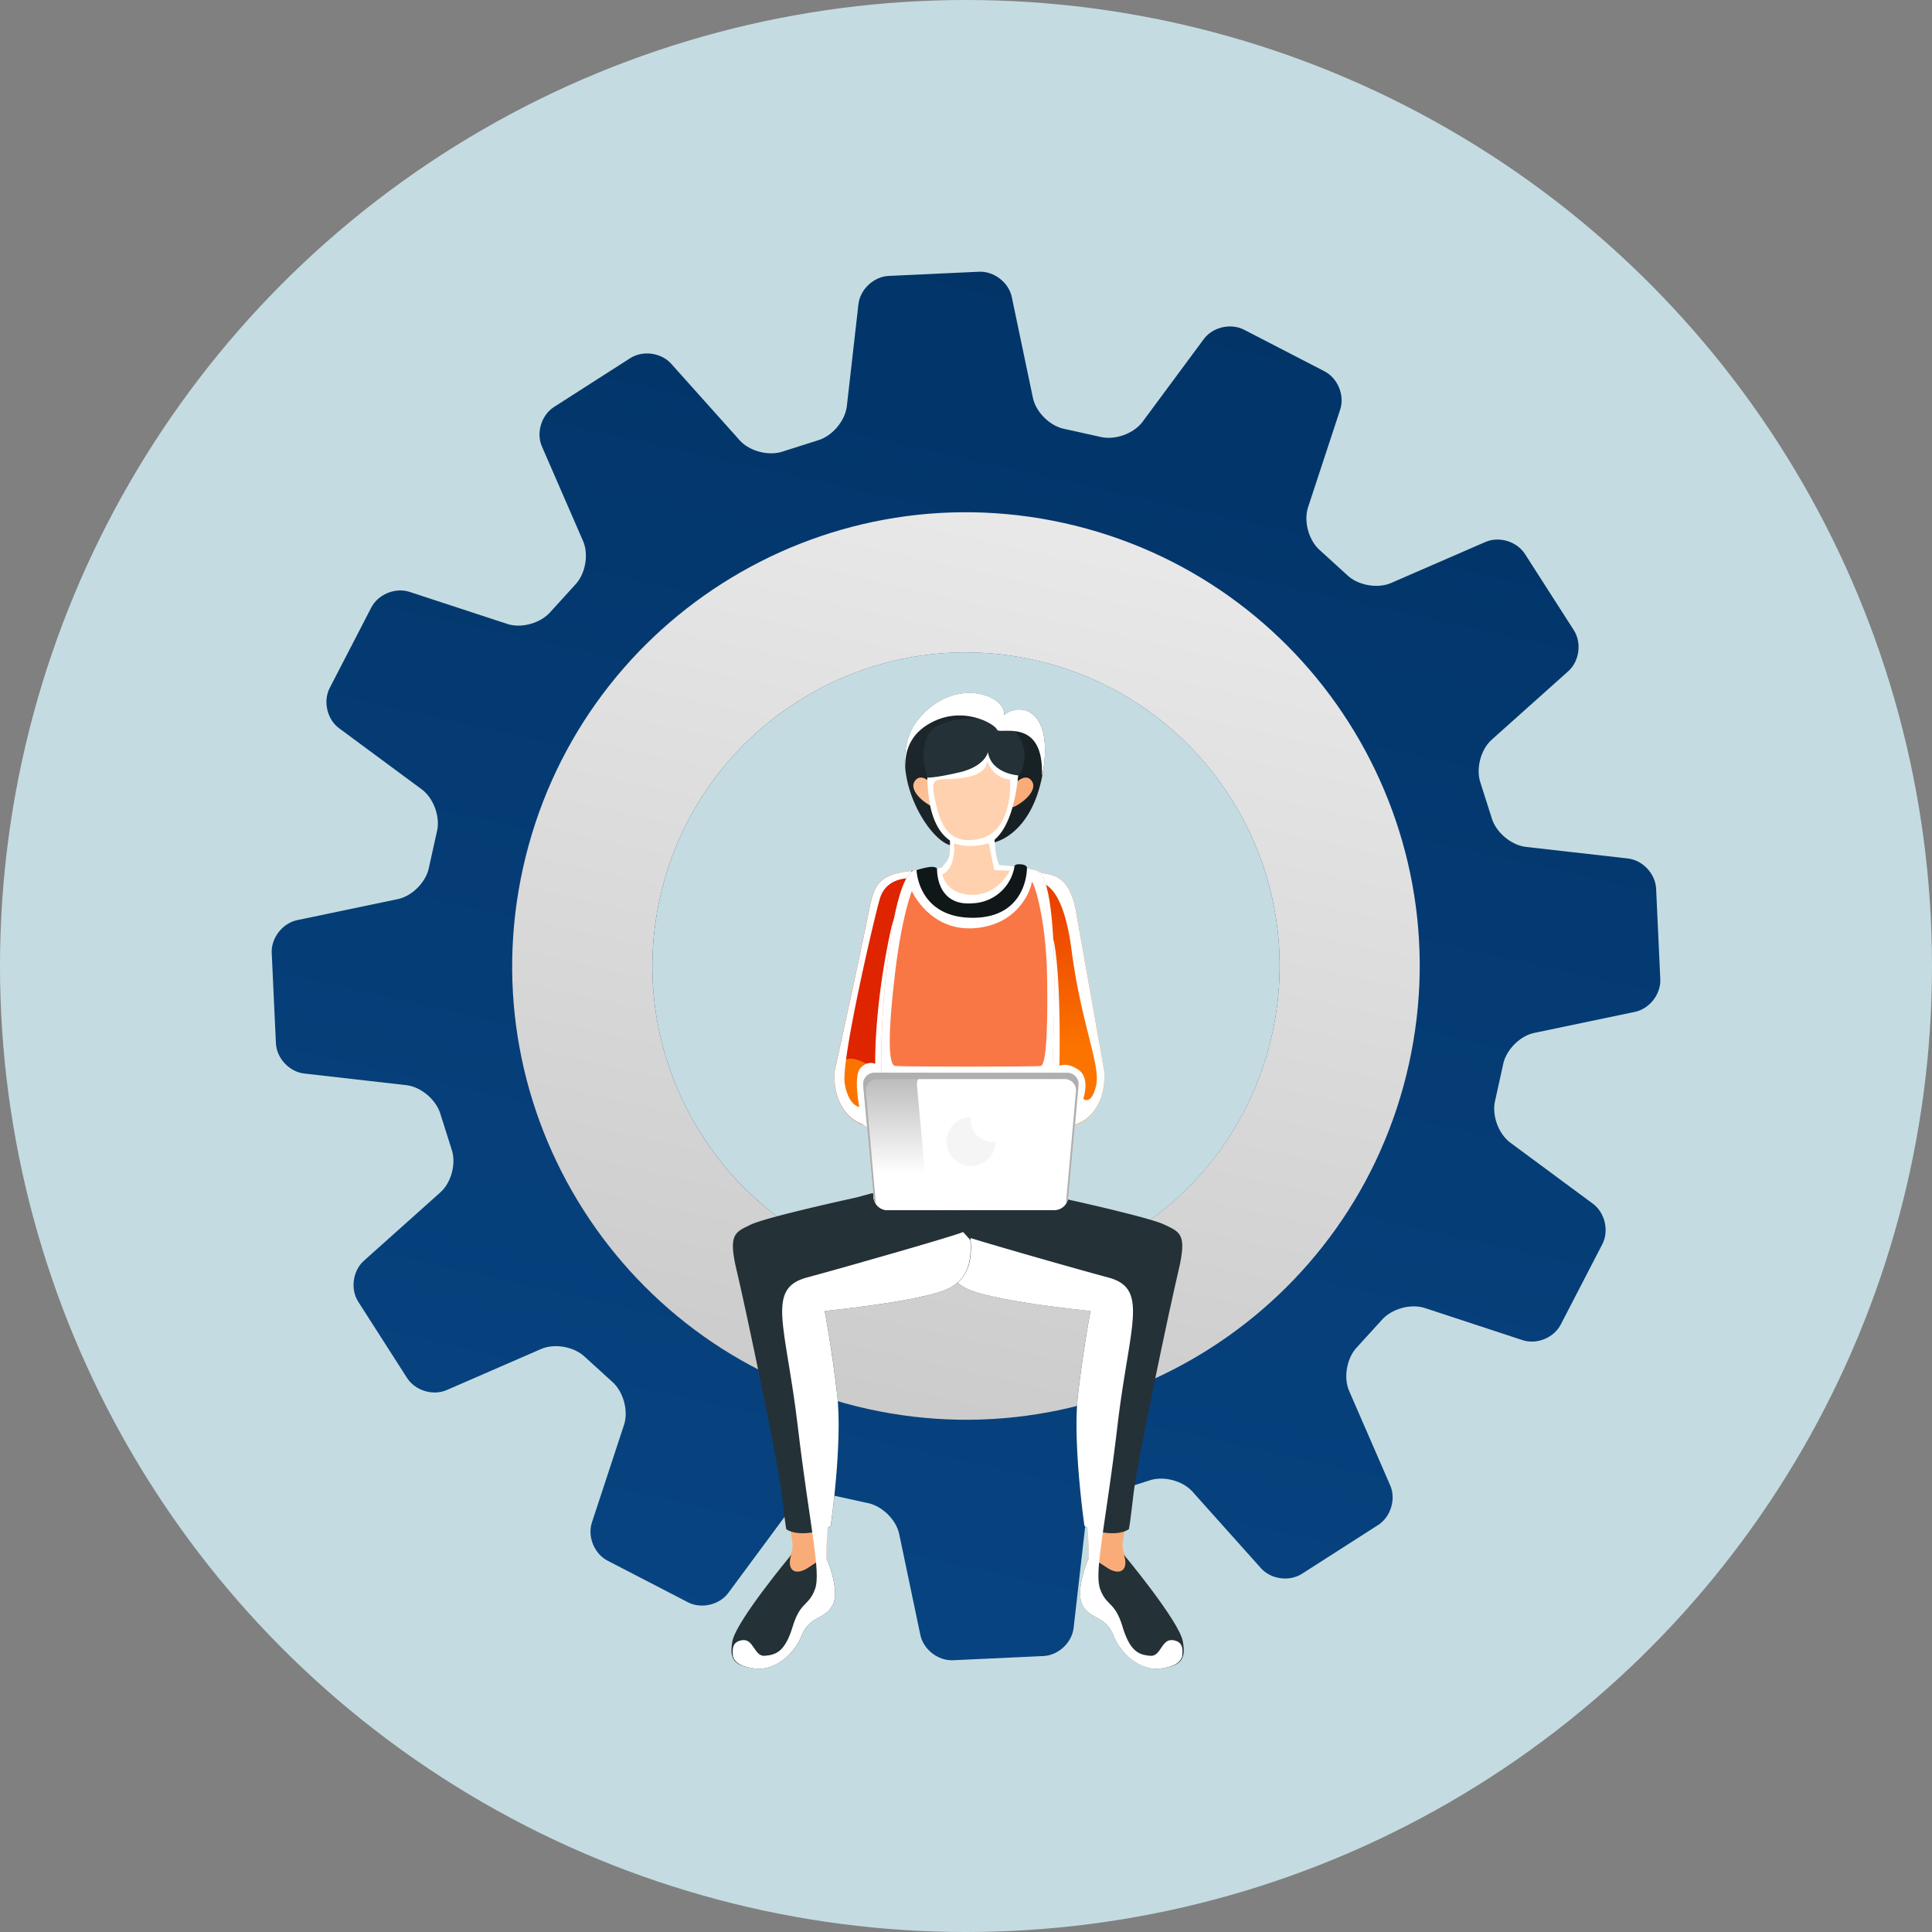 <svg width="128" height="128" fill="none" xmlns="http://www.w3.org/2000/svg"><rect width="100%" height="100%" fill="#808080" stroke="none"/><circle cx="64" cy="64" r="64" fill="#C4DCE1"/><path d="m105.538 79.753-5.479-4.052c-.796-.59-1.245-1.856-.996-2.815l.51-2.31c.168-.975 1.101-1.94 2.069-2.142l6.681-1.396c.968-.205 1.724-1.179 1.676-2.168l-.277-5.992c-.047-.99-.889-1.891-1.872-2.002l-6.762-.768c-.984-.115-2.004-.99-2.268-1.94l-.721-2.266c-.339-.928-.01-2.232.725-2.89l5.078-4.543c.736-.657.904-1.88.37-2.714l-3.238-5.05c-.535-.834-1.711-1.194-2.624-.797l-6.255 2.72c-.908.39-2.226.146-2.928-.552l-1.75-1.593c-.757-.638-1.124-1.928-.816-2.87l2.129-6.475c.31-.941-.156-2.081-1.037-2.538l-5.328-2.754c-.882-.455-2.082-.176-2.67.618l-4.057 5.48c-.589.795-1.853 1.242-2.814.996l-2.31-.512c-.975-.166-1.938-1.099-2.141-2.069l-1.4-6.68c-.201-.966-1.177-1.721-2.167-1.677l-5.989.279c-.99.046-1.89.888-2.003 1.87l-.77 6.764c-.114.984-.987 2.003-1.94 2.265l-2.264.72c-.928.339-2.23.01-2.89-.725l-4.542-5.076c-.659-.738-1.884-.903-2.716-.369l-5.05 3.235c-.833.534-1.194 1.714-.795 2.623l2.723 6.259c.395.908.146 2.224-.553 2.926l-1.591 1.749c-.639.757-1.931 1.126-2.87.818l-6.48-2.126c-.942-.311-2.083.156-2.538 1.037l-2.755 5.33c-.451.877-.175 2.081.623 2.667l5.48 4.052c.796.59 1.245 1.857.995 2.815l-.511 2.31c-.167.976-1.1 1.938-2.067 2.142l-6.681 1.396c-.968.204-1.725 1.18-1.68 2.168l.278 5.993c.048.987.89 1.89 1.876 2l6.767.771c.984.113 2 .988 2.265 1.94l.717 2.265c.342.935.015 2.23-.725 2.893l-5.075 4.539c-.736.658-.904 1.881-.368 2.716l3.234 5.049c.536.833 1.711 1.194 2.623.799l6.259-2.722c.907-.394 2.225-.147 2.927.553l1.748 1.59c.76.64 1.124 1.93.819 2.87l-2.13 6.478c-.31.94.156 2.081 1.039 2.536l5.327 2.756c.88.453 2.08.176 2.67-.623l4.054-5.48c.59-.797 1.856-1.243 2.816-.993l2.308.508c.978.169 1.945 1.099 2.144 2.069l1.4 6.679c.203.969 1.177 1.724 2.166 1.678l5.99-.278c.99-.045 1.89-.888 2-1.87l.771-6.764c.115-.984.988-2.004 1.945-2.266l2.263-.72c.934-.34 2.234-.01 2.892.726l4.54 5.075c.66.738 1.883.904 2.717.369l5.05-3.233c.832-.537 1.193-1.715.796-2.624l-2.722-6.258c-.395-.906-.148-2.226.55-2.928l1.592-1.748c.638-.757 1.928-1.124 2.871-.818l6.475 2.13c.942.312 2.083-.156 2.535-1.039l2.758-5.328c.448-.879.169-2.079-.626-2.668ZM59.502 84.29C48.3 81.8 41.234 70.706 43.72 59.503 46.206 48.3 57.297 41.235 68.5 43.72c11.202 2.486 18.267 13.583 15.784 24.79C81.8 79.72 70.706 86.774 59.502 84.29Z" fill="url(#a)"/><path style="mix-blend-mode:multiply" d="M70.51 34.657c-16.206-3.595-32.26 6.63-35.857 22.837-3.599 16.207 6.63 32.258 22.836 35.85 16.206 3.593 32.259-6.631 35.853-22.836 3.594-16.206-6.63-32.257-22.832-35.851ZM59.502 84.29C48.3 81.8 41.234 70.706 43.72 59.503 46.206 48.3 57.297 41.236 68.5 43.722c11.202 2.486 18.267 13.582 15.784 24.785C81.8 79.709 70.706 86.774 59.502 84.29Z" fill="url(#b)"/><path d="M65.866 55.81s2.594-.48 3.262-4.845c.61-3.99-1.569-4.454-2.602-3.584.137-1.325-3.31-2.612-5.67.257s.433 7.903 2.094 8.36c.994.267 2.916-.187 2.916-.187Z" fill="url(#c)"/><path d="M61.568 51.772s-.614-.575-.976 0c-.362.574.548 1.383 1.183 1.674.635.291.084-1.483-.207-1.674Z" fill="url(#d)"/><path d="M67.403 51.772s.612-.575.975 0c.363.574-.549 1.383-1.181 1.674-.633.291-.09-1.483.206-1.674Z" fill="url(#e)"/><path d="M75.421 80.873c-2.31-.417-9.123-2.338-11.404-2.694-1.102 2.116-1.46 6.917.183 7.102 9.36 1.063 10.344 1.169 10.676.987-.017-.004.65-5.382.545-5.395Z" fill="url(#f)"/><path d="M77.886 109.304c.015-.591-1.224-1.09-1.392-2.084-.484-2.846-2.226-3.778-2.12-4.923.063-.546.583-3.721 1.16-7.221a2023.29 2023.29 0 0 1 2.276-11.298c.102-.287.167-.585.193-.888l-5.275.97c.12 1.636-.418 4.097-.638 4.978-.256.984-.589 6.643-.233 9.41.14 2.557.336 4.513.265 4.987-.212 1.412-1.254 2.166.622 3.086 1.493.723 2.162 3.291 3.278 3.672 1.125.36 1.86-.007 1.864-.689Z" fill="url(#g)"/><path d="M75.421 80.873c1.512.302 2.814.935 2.583 2.013-.232 1.077-2.363 1.754-2.363 1.754s-1.884-1.197-1.918-1.286c-.034-.089 1.698-2.48 1.698-2.48Z" fill="url(#h)"/><path d="M70.174 79.342s5.93 1.287 6.97 1.792c1.038.506 1.517.6.933 3.055-.584 2.455-2.743 12.7-2.974 14.739-.23 2.038-.311 2.38-.311 2.38s-.45.389-1.591.239c-1.141-.15-1.36-.467-1.36-.467s-.79-5.498-.425-8.667c.364-3.17.83-5.557.83-5.557s-5.407-.527-7.71-1.288c-2.303-.762-2.277-2.805-1.522-5.827.755-3.022.251-2.182 2.416-1.642s4.744 1.243 4.744 1.243Z" fill="url(#i)"/><path d="M72.126 103.232s-.922 2.097-.411 3.098c.511 1 1.494.667 2.054 2.025.56 1.359 1.875 2.375 3.151 2.182 1.173-.174 1.7-.456 1.443-1.805-.257-1.349-3.893-5.716-3.893-5.716.335 1.073-.311 1.411-1.167.822-1.104-.758-1.177-.606-1.177-.606Z" fill="url(#j)"/><path style="mix-blend-mode:multiply" d="M77.753 108.673c-.817-.155-.817 1.091-1.542 1.027-.726-.064-1.33-.241-1.842-1.932-.513-1.691-1.06-1.332-1.478-2.481-.419-1.149.36-4.201 1.147-10.85.787-6.651 2.115-9.066-.604-9.797-2.72-.731-10.277-2.9-10.353-3.019l-.486.535c-.128 1.698.327 2.883 1.945 3.412 2.303.76 7.71 1.288 7.71 1.288s-.462 2.387-.83 5.557c-.37 3.17.425 8.666.425 8.666a.939.939 0 0 0 .207.149c.07 1.017.112 1.742.074 2.004 0 0-.923 2.097-.412 3.098.511 1 1.494.667 2.054 2.025.56 1.359 1.875 2.375 3.151 2.182.767-.114 1.225-.306 1.4-.779.068-.583.015-.979-.566-1.085Z" fill="url(#k)"/><path d="M51.465 80.873c2.308-.417 9.121-2.338 11.404-2.694 1.101 2.116 1.458 6.917-.182 7.102-9.362 1.063-10.345 1.169-10.676.987.015-.004-.652-5.382-.546-5.395Z" fill="url(#l)"/><path d="M48.999 109.304c-.014-.591 1.222-1.09 1.393-2.084.483-2.846 2.226-3.778 2.12-4.923-.065-.546-.585-3.721-1.16-7.221-.7-3.533-1.83-9.106-2.277-11.298a3.53 3.53 0 0 1-.194-.888l5.275.97c-.117 1.636.42 4.097.64 4.978.255.984.587 6.643.234 9.41-.14 2.557-.336 4.513-.266 4.987.215 1.412 1.257 2.166-.622 3.086-1.492.723-2.161 3.291-3.277 3.672-1.126.36-1.86-.007-1.866-.689Z" fill="url(#m)"/><path d="M51.465 80.873c-1.511.302-2.816.935-2.584 2.013.232 1.077 2.364 1.754 2.364 1.754s1.882-1.197 1.916-1.286c.035-.089-1.696-2.48-1.696-2.48Z" fill="url(#n)"/><path d="M56.712 79.342s-5.932 1.287-6.969 1.792c-1.037.506-1.519.6-.933 3.055.585 2.455 2.741 12.7 2.976 14.739.234 2.038.305 2.38.305 2.38s.452.389 1.592.239c1.14-.15 1.36-.467 1.36-.467s.791-5.498.424-8.667a83.111 83.111 0 0 0-.828-5.557s5.405-.527 7.709-1.288c2.304-.762 2.278-2.805 1.52-5.827-.757-3.022-.249-2.182-2.415-1.642s-4.74 1.243-4.74 1.243Z" fill="url(#o)"/><path d="M54.76 103.232s.923 2.097.414 3.098c-.51 1-1.496.667-2.054 2.025-.559 1.359-1.875 2.375-3.153 2.182-1.173-.174-1.697-.456-1.443-1.805.255-1.349 3.895-5.716 3.895-5.716-.336 1.073.311 1.411 1.167.822 1.1-.758 1.174-.606 1.174-.606Z" fill="url(#p)"/><path style="mix-blend-mode:multiply" d="M49.132 108.673c.816-.155.816 1.091 1.541 1.027.725-.064 1.33-.241 1.844-1.932.515-1.691 1.058-1.332 1.478-2.481.42-1.149-.362-4.201-1.148-10.85-.787-6.651-2.116-9.066.604-9.797 2.72-.731 10.276-2.9 10.353-3.019l.486.535c.129 1.698-.327 2.883-1.945 3.412-2.304.76-7.708 1.288-7.708 1.288s.46 2.387.828 5.557c.368 3.17-.425 8.666-.425 8.666-.062.058-.13.108-.205.149-.073 1.017-.115 1.742-.078 2.004 0 0 .923 2.097.414 3.098-.51 1-1.496.667-2.055 2.025-.558 1.359-1.874 2.375-3.152 2.182-.767-.114-1.223-.306-1.4-.779-.065-.583-.012-.979.568-1.085Z" fill="url(#q)"/><path d="M73.159 70.968 71.304 60.48c-.452-2.552-1.573-2.47-2.233-2.64-1.998-.514-1.809-.045-1.86 1.979-.07 3.005 1.323 13.472 2.591 14.453 1.268.98 3.537-.338 3.357-3.304Z" fill="url(#r)"/><path d="M64.542 77.875s-.784.03-1.27-.985c-.605-1.267.424-1.636.424-1.636s-.389-.285 3.39-2.443c3.811-2.191 5.382-3.69 5.767-1.847.156.769.452 1.885-.938 3.091-1.215 1.061-7.373 3.82-7.373 3.82Z" fill="url(#s)"/><path style="mix-blend-mode:multiply" d="M69.071 57.837a6.856 6.856 0 0 0-.76-.156c.186.434.384.823.384.823s1.654-.522 2.297 4.435c.644 4.957 1.955 7.647 1.622 9.006-.333 1.358-.847.848-.847.848s.483-1.362-.302-1.906c-.785-.544-1.278-.27-1.278-.27s.137-5.382-.336-8.104c-.195-1.133-1.192.173-2.286 2.072.293 2.47.734 5.242 1.232 7.206-.516.312-1.07.65-1.71 1.02-1.466.836-2.296 1.386-2.773 1.753v2.397l1.058.531c1.468-.675 4.511-2.104 5.95-3.02 1.017-.341 1.957-1.563 1.837-3.505l-1.855-10.488c-.452-2.551-1.573-2.47-2.233-2.642Z" fill="url(#t)"/><path d="M55.292 70.968s1.55-7.002 2.199-10.248c.389-1.963.495-2.8 2.925-3.024 1.234-.115.785.553.823 2.123.069 3.005-1.322 13.472-2.59 14.453-1.268.98-3.536-.338-3.357-3.304Z" fill="url(#u)"/><path d="M63.91 77.875s.786.03 1.268-.985c.606-1.267-.424-1.636-.424-1.636s.39-.285-3.39-2.443c-3.807-2.191-5.38-3.69-5.769-1.847-.155.769-.448 1.885.942 3.091 1.216 1.061 7.373 3.82 7.373 3.82Z" fill="url(#v)"/><path style="mix-blend-mode:multiply" d="M61.433 72.855a75.75 75.75 0 0 1-1.78-1.06c.629-2.484 1.175-6.262 1.43-9.075-.593-2.095-1.453-3.997-2.1-.948-1.09 5.12-.997 8.707-.997 8.707s-.496-.243-.978.282c-.483.525-.078 2.579-.078 2.579s-.726-.078-.967-1.573c-.241-1.495 1.896-10.72 2.324-12.21.429-1.492 2.042-1.37 2.042-1.37l.051-.486c-2.387.234-2.495 1.068-2.886 3.02-.65 3.245-2.199 10.247-2.199 10.247-.118 1.948.82 3.167 1.838 3.507.825.52 2.169 1.211 3.445 1.834l.855-3.454Z" fill="url(#w)"/><path d="M58.387 71.069c-.099-4.393.766-13.553 2.334-13.42 2.349.195 6.027-.588 7.98.039.825.266 1.245 3.667 1.13 9.35-.094 4.62-.291 8.86-.512 9.447-.22.586-4.572 3.77-5.658 3.69-1.086-.08-5.623-3.515-5.678-4.557-.056-1.043.498-.484.404-4.55Z" fill="url(#x)"/><path style="mix-blend-mode:multiply" d="M68.704 57.688c-1.954-.623-5.632.156-7.981-.038-1.57-.134-2.435 9.027-2.334 13.419.093 4.067-.448 3.506-.398 4.55.05 1.044 4.584 4.474 5.678 4.558 1.094.083 5.439-3.105 5.659-3.69.22-.587.417-4.827.51-9.447.11-5.685-.31-9.086-1.134-9.352Zm.253 12.934c-.272.06-9.129.06-9.645 0-.517-.059-.452-2.511 0-6.258s1.101-5.327 1.101-5.327 1.196 2.698 4.174 2.456c2.977-.241 3.733-2.661 3.764-3.023.03-.361.966 2.085 1.027 6.377.06 4.292-.148 5.712-.421 5.773v.002Z" fill="url(#y)"/><path d="M71.461 71.91a.762.762 0 0 0-.768-.841H57.962a.758.758 0 0 0-.771.84l.683 7.43a.941.941 0 0 0 .92.838H69.86a.942.942 0 0 0 .92-.837l.68-7.43Z" fill="url(#z)"/><path style="mix-blend-mode:multiply" d="m61.431 79.342-.678-7.43a.757.757 0 0 1 .764-.841h-3.555a.76.76 0 0 0-.771.84l.683 7.431a.941.941 0 0 0 .92.837h3.558a.939.939 0 0 1-.92-.837Z" fill="url(#A)"/><path style="mix-blend-mode:multiply" d="M70.693 71.069H57.962a.758.758 0 0 0-.771.84l.683 7.43c.016.148.07.288.156.408l-.66-7.415a.755.755 0 0 1 .44-.776.75.75 0 0 1 .308-.065h12.416a.75.75 0 0 1 .75.84l-.662 7.414a.902.902 0 0 0 .156-.405l.681-7.43a.762.762 0 0 0-.766-.841Z" fill="url(#B)"/><path d="M65.778 75.653a1.477 1.477 0 0 1-1.478-1.48c.002-.059.008-.118.019-.175a1.626 1.626 0 0 0-1.493 1.014 1.632 1.632 0 0 0 1.19 2.215 1.625 1.625 0 0 0 1.944-1.593c-.06.01-.121.017-.182.02Z" fill="#F5F5F5"/><path d="M65.873 55.476c.053.964.179 2.104.683 2.163.505.059-4.878.677-4.196-.123.552-.646.615-.636.585-1.987-.03-1.351 2.871-1.12 2.928-.053Z" fill="url(#C)"/><path d="M67.508 50.279s.032 5.86-2.96 5.86c-2.247 0-3.172-1.87-3.105-5.242.067-3.373 1.874-2.69 2.884-2.848 1.01-.157 3.063.325 3.18 2.23Z" fill="url(#D)"/><path d="M61.6 57.648s-.233 2.559 2.319 2.559c3.578 0 3.578-2.747 3.578-2.747a17.023 17.023 0 0 0-3.054-.185c-.957.035-1.909.16-2.843.373Z" fill="url(#E)"/><path style="mix-blend-mode:multiply" d="M65.886 55.63c1.639-1.42 1.622-5.351 1.622-5.351-.118-1.905-2.174-2.388-3.18-2.23-1.007.159-2.819-.523-2.885 2.848-.047 2.406.422 4.031 1.502 4.773.023 1.18-.054 1.227-.562 1.82-.486.084-.783.156-.783.156s-.233 2.559 2.319 2.559c3.578 0 3.578-2.748 3.578-2.748s-.528-.087-1.291-.144c-.2-.382-.28-1.044-.32-1.683Zm-4.001-2.966c-.273-1.42.422-.877 2.034-1.147 1.612-.27 1.472-1.118 1.472-1.118.451 1.238 1.513 1.238 1.513 1.238s.12.785-.155 1.84c-.276 1.054-.865 2.153-2.54 2.181-1.674.028-2.052-1.573-2.324-2.994Zm2.489 6.623c-1.736-.04-1.945-1.365-1.945-1.365s.878-.24.786-2.05a3.24 3.24 0 0 0 1.163.176 5.327 5.327 0 0 0 1.135-.176l.36 1.779 1.032.035s-.789 1.638-2.528 1.598l-.003.003Z" fill="url(#F)"/><path d="M60.723 57.65c.284-.096.576-.166.873-.21.398-.045.486.104.486.104s-.11 2.513 2.363 2.301a2.924 2.924 0 0 0 2.765-2.415s-.051-.206.42-.168c.471.039.408.27.408.27s.038 3.273-3.593 3.273-3.722-3.155-3.722-3.155Z" fill="url(#G)"/><path d="M65.451 49.835s-.182.935-1.874 1.332c-1.691.396-2.134.348-2.134.348s-.652-1.921.156-3.009c.807-1.088 4.762-1.403 5.788.108 1.026 1.511.123 2.764.123 2.764s-1.818-.091-2.059-1.543Z" fill="url(#H)"/><path style="mix-blend-mode:multiply" d="M66.526 47.375c.137-1.324-3.31-2.611-5.67.258-.778.945-.991 2.126-.873 3.3-.05-.892.155-2.104 1.456-2.912 2.256-1.403 4.495-.043 4.617.321.122.364 3.125-.902 2.973 3.053.03-.152.073-.272.1-.434.609-3.99-1.57-4.454-2.603-3.586Z" fill="url(#I)"/><defs><linearGradient id="a" x1="76.603" y1="12.95" x2="15.812" y2="283.274" gradientUnits="userSpaceOnUse"><stop stop-color="#013366"/><stop offset="1" stop-color="#1462B3"/></linearGradient><linearGradient id="b" x1="43.289" y1="161.607" x2="81.954" y2="-10.329" gradientUnits="userSpaceOnUse"><stop stop-color="#AFAFAF"/><stop offset=".4" stop-color="#CCC"/><stop offset="1" stop-color="#fff"/></linearGradient><linearGradient id="c" x1="78.358" y1="61.785" x2="49.546" y2="39.02" gradientUnits="userSpaceOnUse"><stop stop-color="#101719"/><stop offset="1" stop-color="#243137"/></linearGradient><linearGradient id="d" x1="64.484" y1="54.887" x2="58.097" y2="49.84" gradientUnits="userSpaceOnUse"><stop stop-color="#FFD1AE"/><stop offset="1" stop-color="#F9AC78"/></linearGradient><linearGradient id="e" x1="-1370.2" y1="3059.4" x2="-1221.32" y2="2965.84" gradientUnits="userSpaceOnUse"><stop stop-color="#FFD1AE"/><stop offset="1" stop-color="#F9AC78"/></linearGradient><linearGradient id="f" x1="50720.9" y1="16364.2" x2="49502.8" y2="11882" gradientUnits="userSpaceOnUse"><stop stop-color="#FFD1AE"/><stop offset="1" stop-color="#F9AC78"/></linearGradient><linearGradient id="g" x1="29467.6" y1="62573.9" x2="21737.6" y2="57537.2" gradientUnits="userSpaceOnUse"><stop stop-color="#FFD1AE"/><stop offset="1" stop-color="#F9AC78"/></linearGradient><linearGradient id="h" x1="18172.1" y1="7797.79" x2="17504.4" y2="5842.25" gradientUnits="userSpaceOnUse"><stop stop-color="#FFD1AE"/><stop offset="1" stop-color="#F9AC78"/></linearGradient><linearGradient id="i" x1="70557.2" y1="66654.3" x2="56540.2" y2="41451.9" gradientUnits="userSpaceOnUse"><stop stop-color="#101719"/><stop offset="1" stop-color="#243137"/></linearGradient><linearGradient id="j" x1="28920.3" y1="17943.5" x2="27716" y2="15042.9" gradientUnits="userSpaceOnUse"><stop stop-color="#101719"/><stop offset="1" stop-color="#243137"/></linearGradient><linearGradient id="k" x1="63030.1" y1="64593" x2="61254.9" y2="54481.3" gradientUnits="userSpaceOnUse"><stop stop-color="#AFAFAF"/><stop offset=".4" stop-color="#CCC"/><stop offset="1" stop-color="#fff"/></linearGradient><linearGradient id="l" x1="-12134.3" y1="17252.4" x2="-10916" y2="12770.2" gradientUnits="userSpaceOnUse"><stop stop-color="#FFD1AE"/><stop offset="1" stop-color="#F9AC78"/></linearGradient><linearGradient id="m" x1="-9401.33" y1="58986.3" x2="-1670.17" y2="53946.1" gradientUnits="userSpaceOnUse"><stop stop-color="#FFD1AE"/><stop offset="1" stop-color="#F9AC78"/></linearGradient><linearGradient id="n" x1="-4763.47" y1="7947" x2="-4095.75" y2="5991.43" gradientUnits="userSpaceOnUse"><stop stop-color="#FFD1AE"/><stop offset="1" stop-color="#F9AC78"/></linearGradient><linearGradient id="o" x1="-21118.5" y1="65401.1" x2="-7100.65" y2="40200" gradientUnits="userSpaceOnUse"><stop stop-color="#101719"/><stop offset="1" stop-color="#243137"/></linearGradient><linearGradient id="p" x1="-7479.74" y1="17909.6" x2="-6275.39" y2="15009.2" gradientUnits="userSpaceOnUse"><stop stop-color="#101719"/><stop offset="1" stop-color="#243137"/></linearGradient><linearGradient id="q" x1="-13786.1" y1="64593" x2="-12010.9" y2="54481.3" gradientUnits="userSpaceOnUse"><stop stop-color="#AFAFAF"/><stop offset=".4" stop-color="#CCC"/><stop offset="1" stop-color="#fff"/></linearGradient><linearGradient id="r" x1="70.189" y1="69.638" x2="70.189" y2="53.679" gradientUnits="userSpaceOnUse"><stop stop-color="#FC7400"/><stop offset="1" stop-color="#DF2400"/></linearGradient><linearGradient id="s" x1="61233.7" y1="-1392.98" x2="62691.2" y2="-1471.01" gradientUnits="userSpaceOnUse"><stop stop-color="#FC7400"/><stop offset="1" stop-color="#DF2400"/></linearGradient><linearGradient id="t" x1="35158.5" y1="38032.1" x2="34376.5" y2="31544.4" gradientUnits="userSpaceOnUse"><stop stop-color="#AFAFAF"/><stop offset=".4" stop-color="#CCC"/><stop offset="1" stop-color="#fff"/></linearGradient><linearGradient id="u" x1="23005.8" y1="29182.9" x2="23005.8" y2="25719.3" gradientUnits="userSpaceOnUse"><stop stop-color="#FC7400"/><stop offset="1" stop-color="#DF2400"/></linearGradient><linearGradient id="v" x1="-39698.1" y1="-1751.93" x2="-41157.5" y2="-1824.78" gradientUnits="userSpaceOnUse"><stop stop-color="#FC7400"/><stop offset="1" stop-color="#DF2400"/></linearGradient><linearGradient id="w" x1="23395.1" y1="35668.5" x2="25873.1" y2="30491.4" gradientUnits="userSpaceOnUse"><stop stop-color="#AFAFAF"/><stop offset=".4" stop-color="#CCC"/><stop offset="1" stop-color="#fff"/></linearGradient><linearGradient id="x" x1="46275.8" y1="39220.6" x2="46275.8" y2="34563.2" gradientUnits="userSpaceOnUse"><stop stop-color="#FB814E"/><stop offset="1" stop-color="#F97745"/></linearGradient><linearGradient id="y" x1="46266.3" y1="44664.2" x2="46266.3" y2="35579.9" gradientUnits="userSpaceOnUse"><stop stop-color="#AFAFAF"/><stop offset=".4" stop-color="#CCC"/><stop offset="1" stop-color="#fff"/></linearGradient><linearGradient id="z" x1="55727.6" y1="17071.5" x2="55727.6" y2="15620.5" gradientUnits="userSpaceOnUse"><stop stop-color="#AFAFAF"/><stop offset=".4" stop-color="#CCC"/><stop offset="1" stop-color="#fff"/></linearGradient><linearGradient id="A" x1="59.77" y1="77.77" x2="59.77" y2="69.927" gradientUnits="userSpaceOnUse"><stop stop-color="#fff"/><stop offset="1" stop-color="#ACACAC"/></linearGradient><linearGradient id="B" x1="55718.5" y1="15076.6" x2="55718.5" y2="15913.5" gradientUnits="userSpaceOnUse"><stop stop-color="#AFAFAF"/><stop offset=".4" stop-color="#CCC"/><stop offset="1" stop-color="#fff"/></linearGradient><linearGradient id="C" x1="16793.1" y1="4820.44" x2="16793.1" y2="5884.7" gradientUnits="userSpaceOnUse"><stop stop-color="#FFD1AE"/><stop offset="1" stop-color="#F9AC78"/></linearGradient><linearGradient id="D" x1="23730.6" y1="11678.7" x2="23730.6" y2="14378.8" gradientUnits="userSpaceOnUse"><stop stop-color="#FFD1AE"/><stop offset="1" stop-color="#F9AC78"/></linearGradient><linearGradient id="E" x1="23089.4" y1="4250" x2="23089.4" y2="5227.23" gradientUnits="userSpaceOnUse"><stop stop-color="#FFD1AE"/><stop offset="1" stop-color="#F9AC78"/></linearGradient><linearGradient id="F" x1="23730.1" y1="22688.9" x2="23730.1" y2="17684.4" gradientUnits="userSpaceOnUse"><stop stop-color="#AFAFAF"/><stop offset=".4" stop-color="#CCC"/><stop offset="1" stop-color="#fff"/></linearGradient><linearGradient id="G" x1="28597.6" y1="5016.21" x2="28597.6" y2="6440.2" gradientUnits="userSpaceOnUse"><stop stop-color="#101719"/><stop offset="1" stop-color="#243137"/></linearGradient><linearGradient id="H" x1="26918.9" y1="6202.1" x2="25967" y2="4921.9" gradientUnits="userSpaceOnUse"><stop stop-color="#101719"/><stop offset="1" stop-color="#243137"/></linearGradient><linearGradient id="I" x1="36943.2" y1="8071.09" x2="35367.4" y2="7744.54" gradientUnits="userSpaceOnUse"><stop stop-color="#AFAFAF"/><stop offset=".4" stop-color="#CCC"/><stop offset="1" stop-color="#fff"/></linearGradient></defs></svg>